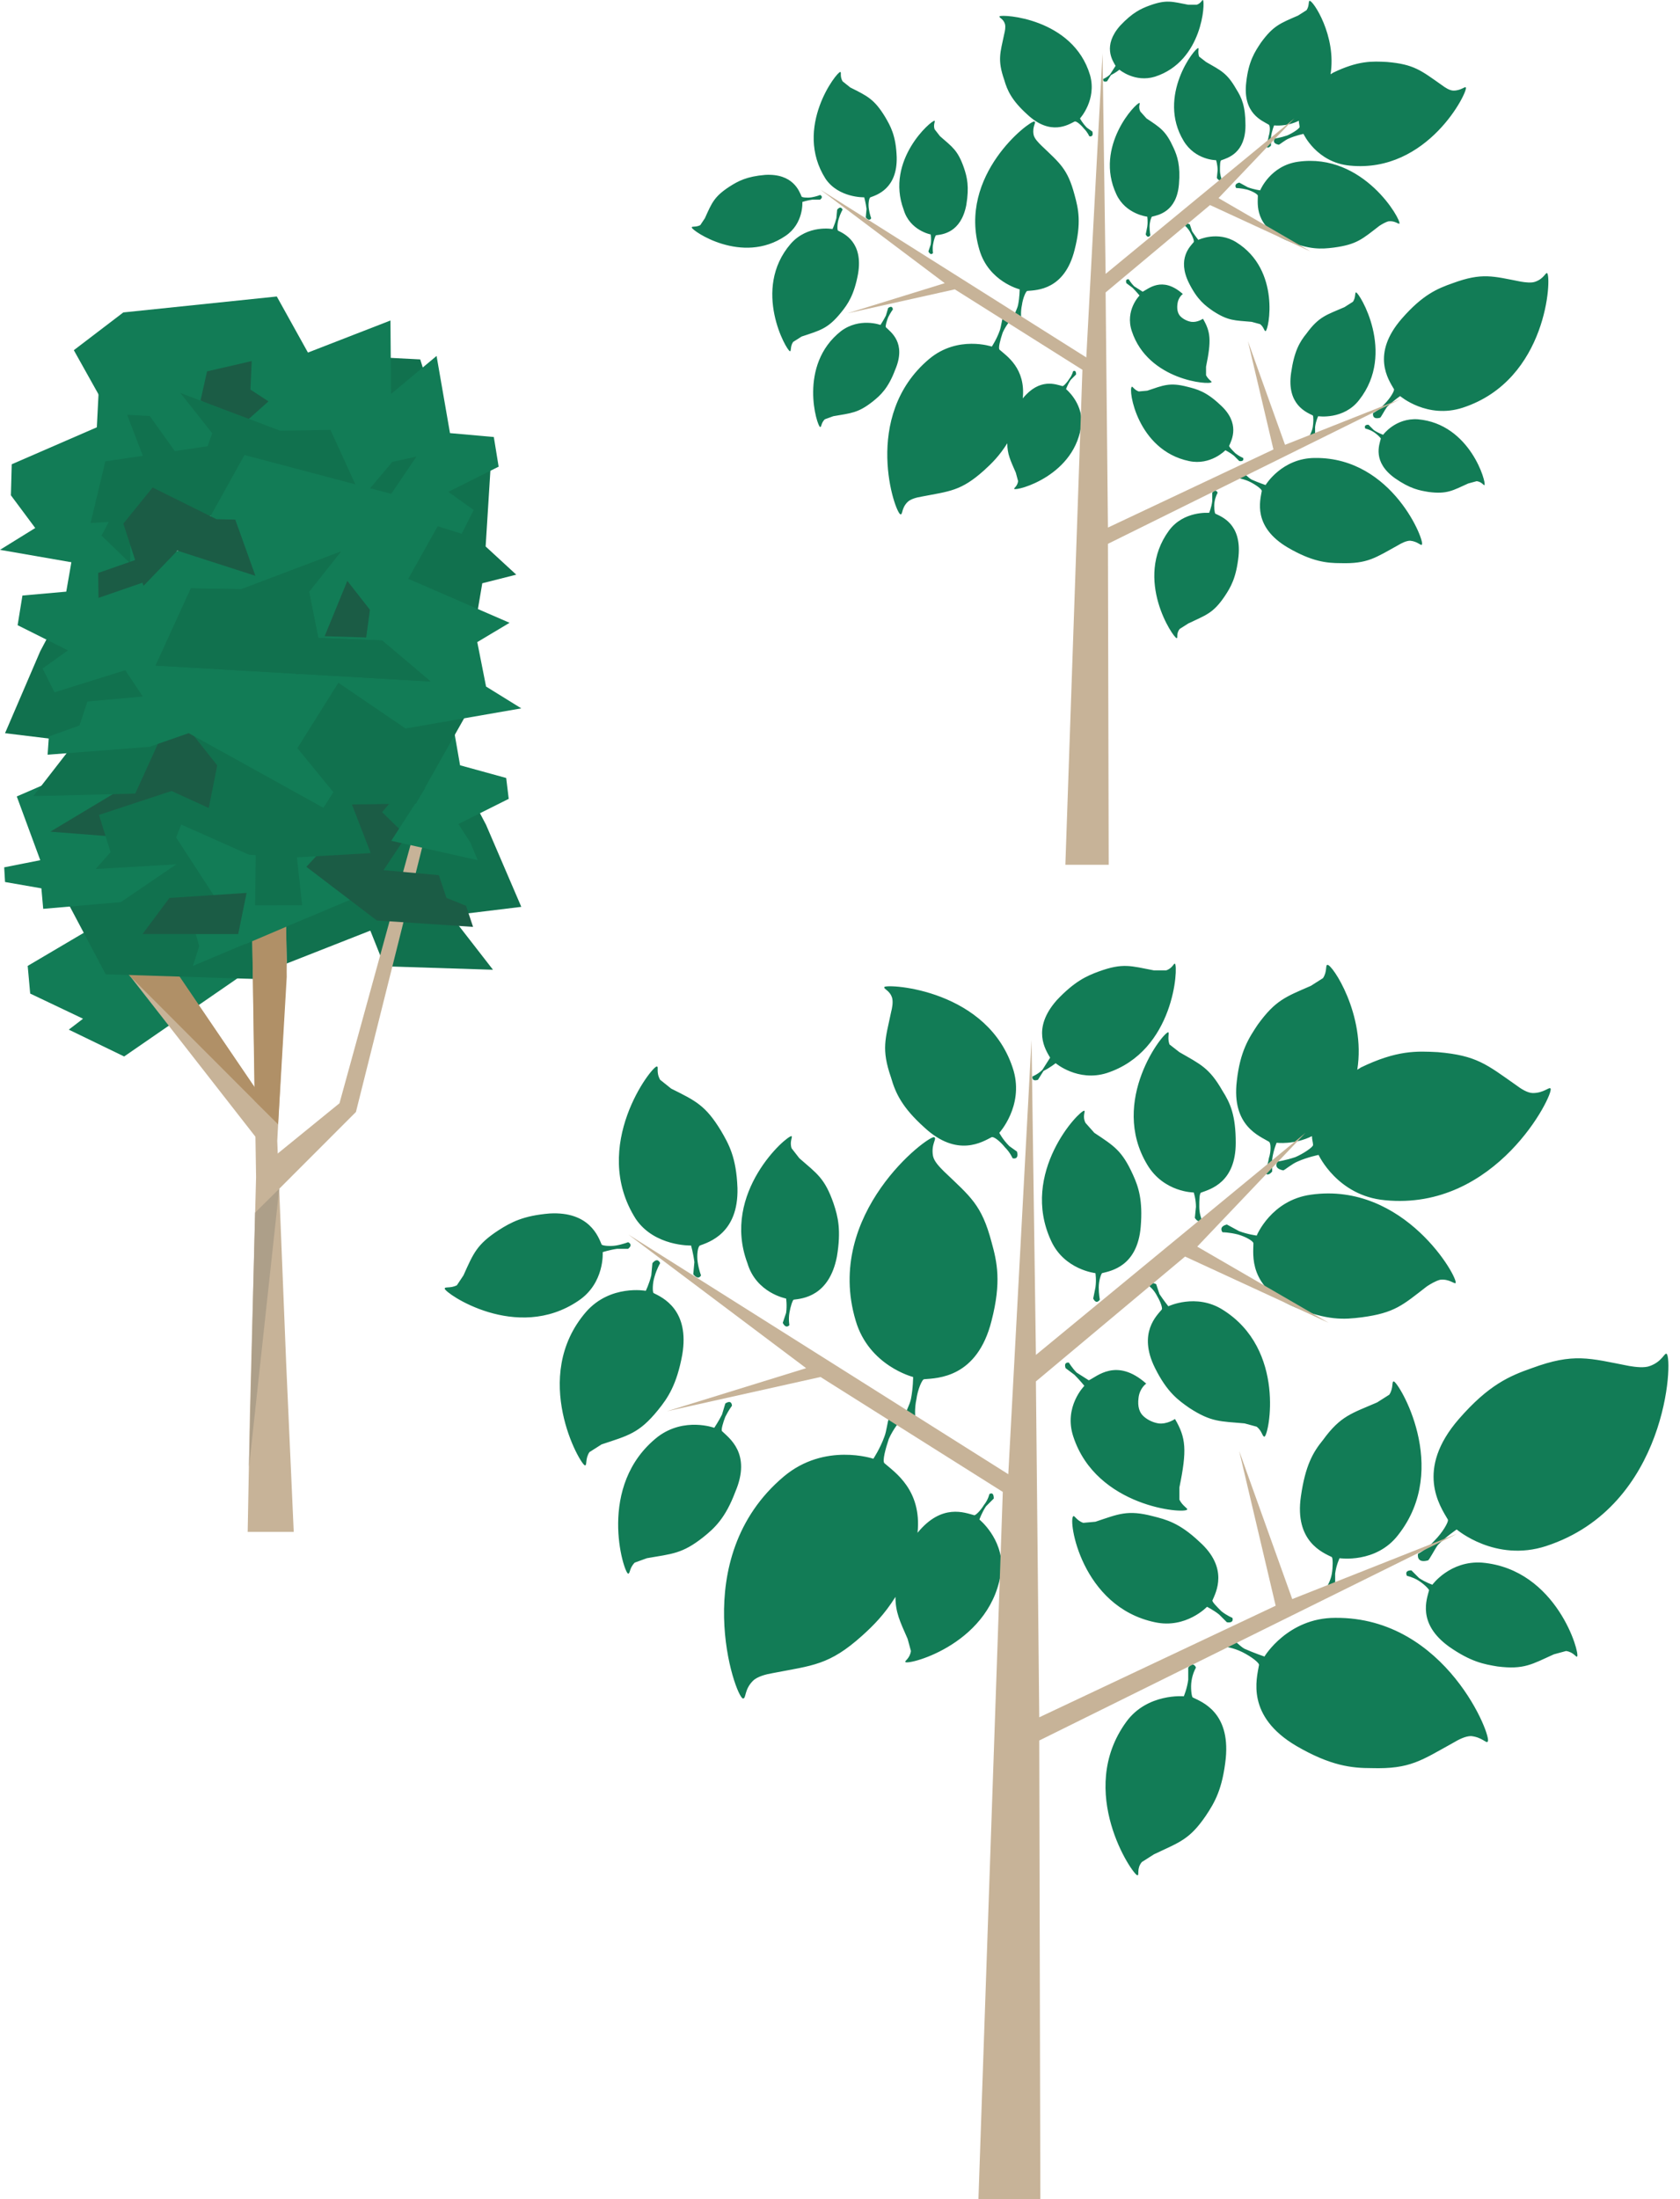 <?xml version="1.0" encoding="UTF-8"?> <svg xmlns="http://www.w3.org/2000/svg" width="68" height="89" viewBox="0 0 68 89" fill="none"> <path d="M15.957 20.173L12.018 20.046L10.117 17.093L7.944 20.691L1.833 20.216L5.228 18.179L2.988 14.173L4.991 12.645L11.204 12L13.241 15.667L16.024 15.938L15.957 20.173Z" fill="#127C56"></path> <path d="M19.861 18.858L19.657 22.117L20.896 23.258L19.521 23.606L19.148 25.805L15.625 25.703L13.639 21.349L15.854 18.726L15.524 14.47L17.009 14.546L18.028 17.805L19.861 18.858Z" fill="#11714E"></path> <path d="M15.804 12.971L14.923 13.314L14.35 13.536L11.577 14.614L10.762 16.889L13.919 15.87L15.838 17.262L15.804 12.971Z" fill="#127C56"></path> <path d="M9.916 17.092L10.867 16.244L10.137 15.768L10.188 14.614L8.38 15.03L8.117 16.209L9.916 17.092Z" fill="#1B5C45"></path> <path d="M8.329 21.854L4.685 23.068L0 22.253L1.426 21.37L0.441 20.046L0.475 18.79L3.919 17.294L4.006 15.598L5.636 16.549L8.329 21.854Z" fill="#127C56"></path> <path d="M15.312 16.375L15.6 18.756L16.856 18.48L15.43 20.585L18.689 21.603L19.173 20.64L18.146 19.906L20.183 18.887L19.988 17.687L18.214 17.529L17.671 14.406L15.312 16.375Z" fill="#127C56"></path> <path d="M7.299 15.904L11.339 17.432L13.376 17.398L14.802 20.521L3.667 21.166L4.263 18.671L8.405 18.06L8.589 17.534L7.299 15.904Z" fill="#11714E"></path> <path d="M9.948 39.363L5.025 42.758L2.784 41.672L3.361 41.23L1.222 40.212L1.121 39.092L4.516 37.089" fill="#127C56"></path> <path d="M6.722 38.752L10.525 44.32L10.374 46.051L4.889 39.024L6.722 38.752Z" fill="#C7B398"></path> <path d="M5.186 39.431L7.223 39.457L10.308 44.006L10.843 45.093L5.186 39.431Z" fill="#B09067"></path> <path d="M2.445 35.968L4.278 39.431L10.729 39.635L9.574 35.086L7.537 34.542L2.445 35.968Z" fill="#11714E"></path> <path d="M8.08 34.339L4.889 36.511L1.749 36.783L1.675 35.953L0.204 35.697L0.17 35.103L1.63 34.814L0.679 32.234L5.84 29.993L8.08 34.339Z" fill="#127C56"></path> <path d="M15.244 37.564L11.272 39.126L9.642 36.817L11.509 36.172L12.086 37.089L14.531 36.002L15.244 37.564Z" fill="#11714E"></path> <path d="M7.809 39.092L14.191 36.41L13.105 31.792L8.623 34.746L10.524 35.765L7.825 37.445L8.063 38.294L7.809 39.092Z" fill="#127C56"></path> <path d="M16.636 32.811L12.222 33.49L10.321 30.536L8.148 34.135L2.037 33.66L5.432 31.623L3.191 27.617L11.407 25.444L13.444 29.11L16.228 29.382L16.636 32.811Z" fill="#1B5C45"></path> <path d="M15.566 39.109L19.954 39.248L18.248 37.05L21.1 36.702L19.674 33.383L16.008 26.415L16.058 32.17L13.843 34.792L15.566 39.109Z" fill="#11714E"></path> <path d="M10.889 46.972L13.741 44.651L17.179 32.153L17.841 31.287L14.407 45.004L10.813 48.602L10.889 46.972Z" fill="#C7B398"></path> <path d="M10.444 28.555L10.203 37.386L10.365 47.642L10.115 57.188L10.025 62H11.889L11.582 55.146L11.222 46.171L11.61 38.913L11.331 28.03L10.444 28.555Z" fill="#C7B398"></path> <path d="M10.325 49.078L10.079 59.386L11.301 48.114" fill="#AD9F89"></path> <path d="M11.258 45.507L10.307 44.562L10.206 37.709L11.582 37.278L11.606 39.534L11.258 45.507Z" fill="#B09067"></path> <path d="M15.252 37.254L19.148 37.513L18.863 36.659L18.07 36.339L17.764 35.42L15.524 35.217L16.449 33.83L14.938 32.353L12.4 35.081L15.252 37.254Z" fill="#1B5C45"></path> <path d="M16.042 29.819V32.263L17.213 31.895L15.838 34.029L19.335 34.814L19.029 34.084L18.554 33.35L20.591 32.331L20.489 31.487L18.622 30.973L18.079 27.85L16.042 29.819Z" fill="#127C56"></path> <path d="M16.007 26.415L11.781 28.058L10.966 30.333L14.123 29.314L16.041 30.706L16.007 26.415Z" fill="#127C56"></path> <path d="M7.503 29.348L11.543 30.876L13.58 30.842L15.006 34.526L3.871 35.171L5.84 32.947L8.42 32.845L8.793 30.977L7.503 29.348Z" fill="#11714E"></path> <path d="M9.935 38.21L11.63 37.488L11.522 34.679L10.083 34.594L7.333 33.371L7.13 33.897L9.935 38.21Z" fill="#127C56"></path> <path d="M6.858 36.342L9.981 36.138L9.642 37.802H5.771L6.858 36.342Z" fill="#1B5C45"></path> <path d="M10.079 27.534L10.397 28.491L8.494 28.495L8.471 27.532L10.079 27.534Z" fill="#127C56"></path> <path d="M11.965 34.205L12.23 36.639L10.327 36.643L10.357 34.203L11.965 34.205Z" fill="#11714E"></path> <path d="M18.859 28.941L16.839 32.523L10.575 32.607L11.729 28.058L13.766 27.515L18.859 28.941Z" fill="#11714E"></path> <path d="M13.224 27.311L16.415 29.484L21.1 28.669L19.674 27.786L19.318 25.987L20.625 25.206L15.464 22.965L13.224 27.311Z" fill="#127C56"></path> <path d="M13.495 32.064L13.088 32.692L7.112 29.382L8.199 24.765L12.68 27.719L10.779 28.737L13.495 32.064Z" fill="#127C56"></path> <path d="M5.474 32.119L1.349 32.221L3.055 30.022L0.204 29.674L1.629 26.356L4.532 20.878L4.549 20.199L5.296 20.135L5.245 25.142L7.46 27.765L5.474 32.119Z" fill="#11714E"></path> <path d="M6.051 30.226L1.927 30.545L1.978 29.806L3.216 29.363L3.539 28.393L5.78 28.189L4.855 26.802L6.365 25.325L8.844 28.329L7.69 28.363V29.654L6.051 30.226Z" fill="#127C56"></path> <path d="M5.262 22.791L5.296 25.172L5.859 25.902L5.466 27.001L2.207 28.02L1.723 27.056L2.75 26.322L0.713 25.303L0.908 24.103L2.682 23.945L3.225 20.822L5.262 22.791Z" fill="#127C56"></path> <path d="M11.492 31.147L9.591 30.333L10.066 27.651L14.174 26.87L11.492 31.147Z" fill="#127C56"></path> <path d="M6.943 32.013L4.006 32.981L4.482 34.509L8.725 32.828L6.943 32.013Z" fill="#11714E"></path> <path d="M4.668 25.783L9.081 26.462L10.983 23.509L13.155 27.107L19.266 26.632L15.871 24.595L18.112 20.589L9.896 18.416L7.859 22.083L5.333 22.898L4.668 25.783Z" fill="#127C56"></path> <path d="M4.993 21.192L6.177 19.73L8.762 21.013L9.523 21.03L10.338 23.305L7.18 22.287L5.808 23.712L4.993 21.192Z" fill="#1B5C45"></path> <path d="M13.801 22.32L9.761 23.848L7.724 23.814L6.298 26.938L17.433 27.583L15.464 25.919L12.884 25.817L12.511 23.95L13.801 22.32Z" fill="#11714E"></path> <path d="M13.801 22.32L9.761 23.848L7.724 23.814L6.298 26.938L17.433 27.583L15.464 25.919L12.884 25.817L12.511 23.95L13.801 22.32Z" fill="#11714E"></path> <path d="M3.974 23.189L3.987 24.198L5.786 23.576L5.492 22.659L3.974 23.189Z" fill="#1B5C45"></path> <path d="M5.808 18.518L5.146 16.787L6.063 16.838L7.081 18.263L5.808 18.518Z" fill="#11714E"></path> <path d="M13.141 25.749L14.822 25.8L14.974 24.68L14.058 23.509L13.141 25.749Z" fill="#1B5C45"></path> <path d="M43.444 58.145C44.383 61.007 47.961 61.275 48.05 61.096C48.095 61.051 47.871 60.962 47.737 60.694V60.202C48.05 58.681 48.005 58.19 47.558 57.429C47.558 57.429 47.245 57.653 46.888 57.608C46.619 57.563 46.395 57.429 46.261 57.295C46.127 57.161 46.038 56.938 46.083 56.58C46.127 56.177 46.395 55.998 46.395 55.998C45.188 54.925 44.383 55.73 44.07 55.864L43.578 55.551C43.399 55.372 43.265 55.149 43.265 55.149C43.265 55.149 43.042 55.104 43.131 55.372L43.489 55.641C43.712 55.864 43.891 56.088 43.891 56.088C43.891 56.088 43.042 56.937 43.444 58.145L43.444 58.145ZM42.729 43.03C42.729 43.03 43.623 43.791 44.786 43.433C47.558 42.538 47.692 39.095 47.558 39.006C47.514 38.961 47.469 39.185 47.2 39.274H46.709C45.77 39.095 45.456 38.961 44.473 39.319C43.981 39.498 43.489 39.721 42.773 40.481C41.745 41.644 42.326 42.494 42.505 42.807L42.192 43.299C42.013 43.478 41.79 43.567 41.79 43.567C41.79 43.567 41.745 43.791 42.013 43.701L42.237 43.343C42.505 43.209 42.729 43.03 42.729 43.03ZM67.457 54.791C67.368 54.746 67.278 55.104 66.787 55.283C66.563 55.372 66.205 55.328 65.937 55.283C64.327 54.97 63.701 54.746 62.002 55.372C61.108 55.685 60.258 56.043 59.051 57.429C57.262 59.486 58.29 60.962 58.603 61.499C58.648 61.588 58.38 62.035 58.067 62.348C57.754 62.706 57.396 62.885 57.396 62.885C57.396 62.885 57.307 63.287 57.798 63.153C57.843 63.153 58.067 62.706 58.201 62.527C58.559 62.169 58.961 61.901 58.961 61.901C58.961 61.901 60.526 63.243 62.583 62.572C67.502 60.962 67.726 54.97 67.457 54.791H67.457ZM29.224 57.921C29.179 57.877 29.269 57.564 29.358 57.34C29.492 57.072 29.627 56.893 29.627 56.893C29.627 56.893 29.627 56.624 29.358 56.803L29.224 57.251C29.09 57.519 28.911 57.787 28.911 57.787C28.911 57.787 27.704 57.34 26.631 58.145C24.126 60.112 25.244 63.645 25.423 63.69C25.512 63.69 25.468 63.466 25.691 63.243L26.183 63.064C27.212 62.885 27.614 62.885 28.464 62.214C28.911 61.856 29.358 61.454 29.761 60.381C30.431 58.816 29.492 58.19 29.224 57.921V57.921ZM54.042 65.478C52.119 65.478 51.18 67.044 51.18 67.044C51.18 67.044 50.778 66.909 50.376 66.731C50.197 66.641 49.928 66.328 49.839 66.328C49.392 66.373 49.571 66.641 49.571 66.641C49.571 66.641 49.928 66.686 50.286 66.865C50.644 67.044 51.002 67.312 50.957 67.401C50.867 67.938 50.42 69.458 52.477 70.666C53.863 71.471 54.713 71.56 55.518 71.56C57.083 71.605 57.53 71.247 58.827 70.531C59.051 70.397 59.319 70.263 59.543 70.263C59.99 70.308 60.169 70.576 60.213 70.487C60.437 70.397 58.559 65.434 54.042 65.478L54.042 65.478ZM37.81 46.026C37.586 45.937 33.338 49.112 34.635 53.45C35.172 55.283 36.96 55.73 36.96 55.73C36.96 55.73 36.96 56.177 36.871 56.624C36.826 56.848 36.647 57.161 36.647 57.251C36.781 57.653 37.05 57.385 37.05 57.385C37.05 57.385 37.005 57.027 37.094 56.624C37.139 56.267 37.318 55.82 37.407 55.82C37.944 55.775 39.554 55.775 40.135 53.45C40.538 51.885 40.359 51.08 40.135 50.275C39.733 48.754 39.285 48.441 38.212 47.413C38.033 47.234 37.81 47.01 37.765 46.787C37.676 46.295 37.944 46.071 37.81 46.026ZM58.29 51.795C58.648 51.75 58.872 51.974 58.916 51.929C59.05 51.75 56.859 47.815 53.058 48.352C51.449 48.575 50.867 50.006 50.867 50.006C50.867 50.006 50.51 49.962 50.152 49.827L49.66 49.559C49.302 49.649 49.481 49.872 49.481 49.872C49.481 49.872 49.749 49.872 50.107 49.962C50.42 50.051 50.733 50.23 50.733 50.319C50.733 50.767 50.51 52.108 52.432 52.913C53.729 53.45 54.4 53.405 55.115 53.315C56.457 53.136 56.77 52.824 57.754 52.063C57.888 51.974 58.111 51.84 58.29 51.795ZM46.753 65.657C48.005 65.926 48.855 65.031 48.855 65.031C48.855 65.031 49.123 65.165 49.347 65.344L49.66 65.657C49.973 65.702 49.883 65.478 49.883 65.478C49.883 65.478 49.66 65.389 49.436 65.21C49.257 65.031 49.034 64.808 49.079 64.763C49.213 64.45 49.749 63.466 48.542 62.393C47.737 61.633 47.2 61.499 46.664 61.364C45.635 61.096 45.278 61.275 44.339 61.588L43.847 61.633C43.578 61.543 43.489 61.32 43.444 61.364C43.221 61.499 43.757 65.031 46.753 65.657ZM24.395 50.677C24.395 50.677 24.663 50.588 24.976 50.543H25.423C25.647 50.364 25.423 50.275 25.423 50.275C25.423 50.275 25.2 50.364 24.931 50.409C24.663 50.453 24.35 50.409 24.35 50.364C24.216 50.051 23.858 49.023 22.248 49.112C21.175 49.201 20.683 49.47 20.191 49.783C19.297 50.364 19.163 50.722 18.76 51.616L18.492 52.019C18.224 52.153 18 52.063 18 52.153C18 52.332 20.907 54.344 23.411 52.645C24.484 51.929 24.395 50.677 24.395 50.677V50.677ZM39.643 61.499C39.643 61.499 39.733 61.23 39.911 60.962L40.224 60.649C40.224 60.336 40.046 60.47 40.046 60.47C40.046 60.47 40.001 60.694 39.822 60.917C39.688 61.141 39.464 61.364 39.419 61.32C39.062 61.23 38.123 60.828 37.139 62.035C37.318 60.291 36.2 59.576 35.797 59.218C35.708 59.129 35.842 58.637 35.976 58.234C36.155 57.832 36.423 57.519 36.423 57.519C36.423 57.519 36.379 57.116 35.976 57.429C35.932 57.474 35.887 57.921 35.797 58.145C35.619 58.637 35.35 59.039 35.35 59.039C35.35 59.039 33.383 58.368 31.728 59.755C27.793 63.064 29.761 68.698 30.074 68.743C30.208 68.743 30.118 68.385 30.476 68.027C30.655 67.849 31.013 67.759 31.281 67.714C32.891 67.401 33.562 67.401 34.903 66.194C35.35 65.791 35.797 65.344 36.245 64.629C36.245 65.255 36.423 65.613 36.737 66.328L36.871 66.82C36.826 67.133 36.602 67.222 36.647 67.267C36.781 67.401 40.224 66.507 40.538 63.466C40.582 62.259 39.643 61.499 39.643 61.499V61.499ZM31.818 52.555C31.818 52.555 31.862 52.824 31.818 53.136L31.683 53.539C31.818 53.807 31.952 53.629 31.952 53.629C31.952 53.629 31.907 53.405 31.952 53.136C31.997 52.868 32.086 52.6 32.131 52.6C32.488 52.555 33.562 52.466 33.875 50.856C34.054 49.783 33.919 49.246 33.74 48.709C33.383 47.681 33.07 47.502 32.354 46.876L32.041 46.474C31.952 46.205 32.086 46.026 32.041 45.982C31.862 45.937 29.179 48.262 30.253 51.124C30.61 52.332 31.818 52.555 31.818 52.555L31.818 52.555ZM47.29 41.778C47.111 41.734 44.875 44.551 46.44 47.144C47.111 48.262 48.318 48.262 48.318 48.262C48.318 48.262 48.408 48.531 48.408 48.844L48.363 49.291C48.542 49.559 48.631 49.336 48.631 49.336C48.631 49.336 48.542 49.112 48.542 48.844C48.542 48.575 48.542 48.262 48.631 48.262C48.989 48.128 50.018 47.86 50.018 46.25C50.018 45.132 49.794 44.64 49.481 44.148C48.944 43.209 48.587 43.075 47.737 42.583L47.335 42.27C47.245 42.002 47.335 41.823 47.29 41.778ZM59.99 63.243C58.693 63.153 57.977 64.137 57.977 64.137C57.977 64.137 57.709 64.048 57.441 63.869L57.128 63.556C56.815 63.556 56.949 63.779 56.949 63.779C56.949 63.779 57.172 63.824 57.396 63.958C57.62 64.092 57.843 64.316 57.843 64.361C57.754 64.718 57.351 65.702 58.648 66.641C59.542 67.267 60.079 67.357 60.616 67.446C61.689 67.58 62.002 67.357 62.896 66.954L63.388 66.82C63.701 66.865 63.791 67.088 63.835 67.044C63.969 66.954 63.03 63.511 59.989 63.243H59.99ZM46.753 55.372C47.245 56.356 47.692 56.669 48.139 56.982C49.034 57.564 49.392 57.519 50.375 57.608L50.867 57.742C51.091 57.921 51.091 58.145 51.18 58.145C51.359 58.1 52.075 54.612 49.481 53.002C48.408 52.332 47.29 52.868 47.29 52.868C47.29 52.868 47.111 52.645 46.932 52.376L46.798 51.974C46.53 51.84 46.53 52.063 46.53 52.063C46.53 52.063 46.709 52.197 46.843 52.466C46.977 52.689 47.066 52.958 47.022 53.002C46.843 53.226 46.038 53.941 46.753 55.372H46.753ZM44.339 52.108L44.249 52.555C44.383 52.824 44.517 52.6 44.517 52.6C44.517 52.6 44.473 52.376 44.473 52.108C44.473 51.84 44.562 51.571 44.607 51.527C44.965 51.437 46.038 51.258 46.172 49.648C46.261 48.575 46.083 48.039 45.859 47.547C45.412 46.563 45.099 46.384 44.294 45.848L43.936 45.445C43.802 45.177 43.936 44.998 43.891 44.953C43.712 44.908 41.253 47.457 42.55 50.23C43.087 51.392 44.339 51.527 44.339 51.527C44.339 51.527 44.383 51.795 44.339 52.108L44.339 52.108ZM48.274 68.698C48.229 68.653 48.184 68.296 48.229 68.027C48.274 67.714 48.408 67.491 48.408 67.491C48.408 67.491 48.318 67.222 48.095 67.491V67.983C48.05 68.341 47.916 68.653 47.916 68.653C47.916 68.653 46.44 68.519 45.591 69.682C43.534 72.499 45.859 75.898 46.038 75.898C46.127 75.898 45.993 75.629 46.217 75.361L46.709 75.048C47.737 74.556 48.139 74.467 48.81 73.483C49.168 72.946 49.481 72.41 49.615 71.158C49.794 69.28 48.631 68.877 48.274 68.698ZM53.729 64.182C53.729 64.182 53.819 64.45 54.042 64.182V63.69C54.087 63.332 54.221 63.064 54.221 63.064C54.221 63.064 55.697 63.287 56.591 62.125C58.738 59.397 56.591 55.909 56.412 55.909C56.323 55.909 56.412 56.177 56.233 56.446L55.741 56.759C54.713 57.206 54.266 57.295 53.55 58.279C53.148 58.771 52.835 59.307 52.656 60.559C52.388 62.393 53.55 62.84 53.908 63.019C53.953 63.064 53.953 63.422 53.908 63.69C53.863 63.958 53.729 64.182 53.729 64.182ZM27.972 50.409C27.972 50.409 28.061 50.722 28.106 51.08L28.061 51.572C28.285 51.84 28.374 51.616 28.374 51.616C28.374 51.616 28.285 51.393 28.24 51.08C28.196 50.811 28.24 50.453 28.33 50.409C28.688 50.275 29.895 49.917 29.85 48.084C29.805 46.831 29.492 46.295 29.179 45.758C28.553 44.73 28.151 44.551 27.167 44.059L26.72 43.701C26.541 43.388 26.675 43.164 26.586 43.164C26.407 43.12 23.858 46.384 25.736 49.336C26.496 50.453 27.972 50.409 27.972 50.409L27.972 50.409ZM40.851 46.384C40.582 46.116 40.448 45.848 40.448 45.848C40.448 45.848 41.432 44.774 41.029 43.343C40.046 40.034 35.932 39.811 35.797 39.945C35.753 40.034 36.021 40.079 36.111 40.392C36.155 40.571 36.111 40.795 36.066 40.973C35.842 42.047 35.663 42.449 36.066 43.612C36.245 44.238 36.513 44.819 37.407 45.624C38.749 46.876 39.777 46.205 40.135 46.026C40.224 45.982 40.493 46.205 40.672 46.429C40.895 46.653 40.985 46.876 40.985 46.876C40.985 46.876 41.253 46.966 41.164 46.608L40.851 46.384ZM51.359 46.205C51.449 46.25 51.449 46.608 51.359 46.876C51.315 47.189 51.18 47.413 51.18 47.413C51.18 47.413 51.27 47.681 51.493 47.413V46.921C51.538 46.563 51.672 46.25 51.672 46.25C51.672 46.25 52.388 46.34 53.103 45.982C53.103 46.116 53.148 46.25 53.148 46.34C53.148 46.429 52.745 46.697 52.432 46.831C52.03 46.966 51.717 47.01 51.717 47.01C51.717 47.01 51.493 47.279 51.94 47.368C51.985 47.368 52.298 47.1 52.522 47.01C52.924 46.831 53.371 46.742 53.371 46.742C53.371 46.742 54.132 48.397 56.054 48.575C60.571 49.023 62.896 44.283 62.762 44.059C62.717 43.969 62.494 44.238 62.047 44.238C61.823 44.238 61.555 44.059 61.376 43.925C60.168 43.075 59.766 42.718 58.201 42.583C57.351 42.539 56.546 42.494 55.071 43.209C55.026 43.254 54.981 43.254 54.937 43.299C55.294 41.063 53.908 39.006 53.729 39.051C53.64 39.051 53.729 39.319 53.55 39.587L53.058 39.9C52.03 40.347 51.627 40.482 50.912 41.465C50.554 42.002 50.196 42.539 50.062 43.746C49.839 45.579 51.001 45.982 51.359 46.206L51.359 46.205ZM26.631 57.072C27.033 56.58 27.391 56.043 27.614 54.836C27.927 53.002 26.809 52.51 26.452 52.332C26.407 52.287 26.407 51.929 26.496 51.661C26.586 51.348 26.72 51.124 26.72 51.124C26.72 51.124 26.63 50.856 26.407 51.124L26.362 51.616C26.273 51.974 26.139 52.242 26.139 52.242C26.139 52.242 24.708 51.974 23.724 53.092C21.443 55.73 23.5 59.308 23.679 59.308C23.769 59.308 23.679 59.039 23.858 58.771L24.35 58.458C25.423 58.1 25.87 58.011 26.631 57.072L26.631 57.072Z" fill="#127C56"></path> <path d="M39.605 88.955L40.589 60.381L33.211 55.73L26.995 57.116L32.629 55.373L25.43 49.962L40.812 59.665L41.752 42.091L41.93 54.836L52.842 45.848L48.459 50.454L53.781 53.539L47.967 50.856L41.93 55.909L42.065 69.503L51.634 64.987L50.158 58.726L52.305 64.718L58.968 62.08L42.065 70.442L42.109 89H39.605L39.605 88.955Z" fill="#C7B398"></path> <path d="M45.811 13.401C46.468 15.405 48.972 15.593 49.035 15.467C49.066 15.436 48.91 15.373 48.816 15.186V14.841C49.035 13.777 49.004 13.433 48.691 12.9C48.691 12.9 48.472 13.057 48.221 13.026C48.033 12.995 47.877 12.9 47.783 12.807C47.689 12.713 47.627 12.556 47.658 12.306C47.689 12.024 47.877 11.899 47.877 11.899C47.032 11.148 46.468 11.711 46.249 11.805L45.905 11.586C45.78 11.461 45.686 11.304 45.686 11.304C45.686 11.304 45.529 11.273 45.592 11.461L45.842 11.648C45.999 11.805 46.124 11.961 46.124 11.961C46.124 11.961 45.529 12.556 45.811 13.401L45.811 13.401ZM45.31 2.821C45.31 2.821 45.936 3.353 46.75 3.103C48.691 2.477 48.785 0.067 48.691 0.004C48.66 -0.027 48.628 0.129 48.44 0.192H48.096C47.439 0.067 47.219 -0.027 46.531 0.223C46.187 0.348 45.842 0.505 45.341 1.037C44.621 1.851 45.028 2.446 45.154 2.665L44.934 3.009C44.809 3.134 44.653 3.197 44.653 3.197C44.653 3.197 44.621 3.353 44.809 3.291L44.966 3.04C45.154 2.946 45.31 2.821 45.31 2.821ZM62.62 11.054C62.558 11.023 62.495 11.273 62.151 11.398C61.994 11.461 61.744 11.429 61.556 11.398C60.429 11.179 59.991 11.023 58.801 11.461C58.175 11.68 57.581 11.93 56.735 12.901C55.483 14.341 56.203 15.373 56.422 15.749C56.454 15.812 56.266 16.125 56.047 16.344C55.828 16.594 55.577 16.72 55.577 16.72C55.577 16.72 55.515 17.001 55.859 16.907C55.89 16.907 56.047 16.594 56.141 16.469C56.391 16.219 56.673 16.031 56.673 16.031C56.673 16.031 57.768 16.97 59.208 16.5C62.652 15.373 62.808 11.179 62.62 11.054H62.62ZM35.857 13.245C35.826 13.214 35.888 12.995 35.951 12.838C36.045 12.65 36.139 12.525 36.139 12.525C36.139 12.525 36.139 12.337 35.951 12.462L35.857 12.775C35.763 12.963 35.638 13.151 35.638 13.151C35.638 13.151 34.793 12.838 34.041 13.401C32.288 14.779 33.071 17.252 33.196 17.283C33.259 17.283 33.227 17.126 33.384 16.97L33.728 16.845C34.448 16.719 34.73 16.719 35.325 16.25C35.638 15.999 35.951 15.718 36.233 14.966C36.702 13.871 36.045 13.433 35.857 13.245V13.245ZM53.23 18.535C51.884 18.535 51.226 19.631 51.226 19.631C51.226 19.631 50.944 19.537 50.663 19.411C50.538 19.349 50.35 19.13 50.287 19.13C49.974 19.161 50.099 19.349 50.099 19.349C50.099 19.349 50.35 19.38 50.6 19.505C50.851 19.631 51.101 19.818 51.07 19.881C51.007 20.257 50.694 21.321 52.134 22.166C53.104 22.729 53.699 22.792 54.263 22.792C55.358 22.823 55.671 22.573 56.579 22.072C56.736 21.978 56.923 21.884 57.08 21.884C57.393 21.916 57.518 22.103 57.549 22.041C57.706 21.978 56.391 18.504 53.23 18.535L53.23 18.535ZM41.867 4.919C41.71 4.856 38.737 7.078 39.644 10.115C40.02 11.398 41.272 11.711 41.272 11.711C41.272 11.711 41.272 12.024 41.209 12.337C41.178 12.494 41.053 12.713 41.053 12.775C41.147 13.057 41.335 12.869 41.335 12.869C41.335 12.869 41.303 12.619 41.366 12.337C41.397 12.087 41.523 11.774 41.585 11.774C41.961 11.742 43.088 11.742 43.495 10.115C43.776 9.019 43.651 8.456 43.495 7.892C43.213 6.828 42.9 6.609 42.149 5.889C42.023 5.764 41.867 5.607 41.836 5.451C41.773 5.106 41.961 4.95 41.867 4.919ZM56.203 8.957C56.454 8.925 56.61 9.082 56.642 9.05C56.735 8.925 55.202 6.171 52.541 6.546C51.414 6.703 51.007 7.704 51.007 7.704C51.007 7.704 50.757 7.673 50.506 7.579L50.162 7.391C49.911 7.454 50.037 7.611 50.037 7.611C50.037 7.611 50.224 7.611 50.475 7.673C50.694 7.736 50.913 7.861 50.913 7.924C50.913 8.237 50.757 9.176 52.103 9.739C53.01 10.115 53.48 10.083 53.981 10.021C54.92 9.896 55.139 9.676 55.828 9.144C55.922 9.082 56.078 8.988 56.203 8.957ZM48.127 18.66C49.004 18.848 49.599 18.222 49.599 18.222C49.599 18.222 49.786 18.316 49.943 18.441L50.162 18.66C50.381 18.692 50.318 18.535 50.318 18.535C50.318 18.535 50.162 18.472 50.005 18.347C49.88 18.222 49.724 18.065 49.755 18.034C49.849 17.815 50.224 17.126 49.379 16.375C48.816 15.843 48.44 15.749 48.065 15.655C47.345 15.467 47.094 15.593 46.437 15.812L46.093 15.843C45.905 15.78 45.842 15.624 45.811 15.655C45.654 15.749 46.03 18.222 48.127 18.66ZM32.476 8.174C32.476 8.174 32.664 8.111 32.883 8.08H33.196C33.353 7.955 33.196 7.892 33.196 7.892C33.196 7.892 33.04 7.955 32.852 7.986C32.664 8.017 32.445 7.986 32.445 7.955C32.351 7.736 32.1 7.016 30.974 7.078C30.222 7.141 29.878 7.329 29.534 7.548C28.908 7.955 28.814 8.205 28.532 8.831L28.344 9.113C28.157 9.207 28 9.144 28 9.207C28 9.332 30.035 10.741 31.788 9.551C32.539 9.05 32.476 8.174 32.476 8.174V8.174ZM43.15 15.749C43.15 15.749 43.213 15.561 43.338 15.373L43.557 15.154C43.557 14.935 43.432 15.029 43.432 15.029C43.432 15.029 43.401 15.186 43.275 15.342C43.181 15.499 43.025 15.655 42.994 15.624C42.743 15.561 42.086 15.28 41.397 16.125C41.523 14.904 40.74 14.403 40.458 14.153C40.396 14.09 40.489 13.746 40.584 13.464C40.709 13.182 40.897 12.963 40.897 12.963C40.897 12.963 40.865 12.681 40.584 12.901C40.552 12.932 40.521 13.245 40.458 13.401C40.333 13.746 40.145 14.027 40.145 14.027C40.145 14.027 38.768 13.558 37.61 14.528C34.855 16.845 36.232 20.789 36.452 20.82C36.545 20.82 36.483 20.57 36.733 20.319C36.858 20.194 37.109 20.131 37.297 20.1C38.424 19.881 38.893 19.881 39.832 19.036C40.145 18.754 40.458 18.441 40.771 17.94C40.771 18.378 40.897 18.629 41.116 19.13L41.209 19.474C41.178 19.693 41.022 19.756 41.053 19.787C41.147 19.881 43.557 19.255 43.776 17.126C43.807 16.281 43.15 15.749 43.15 15.749V15.749ZM37.672 9.489C37.672 9.489 37.704 9.676 37.672 9.896L37.578 10.177C37.672 10.365 37.766 10.24 37.766 10.24C37.766 10.24 37.735 10.083 37.766 9.896C37.798 9.708 37.86 9.52 37.892 9.52C38.142 9.489 38.893 9.426 39.112 8.299C39.237 7.548 39.144 7.172 39.018 6.797C38.768 6.077 38.549 5.952 38.048 5.513L37.829 5.232C37.766 5.044 37.86 4.919 37.829 4.887C37.704 4.856 35.826 6.484 36.577 8.487C36.827 9.332 37.672 9.489 37.672 9.489L37.672 9.489ZM48.503 1.945C48.378 1.914 46.813 3.886 47.908 5.701C48.378 6.484 49.223 6.484 49.223 6.484C49.223 6.484 49.285 6.671 49.285 6.891L49.254 7.204C49.379 7.391 49.442 7.235 49.442 7.235C49.442 7.235 49.379 7.078 49.379 6.891C49.379 6.703 49.379 6.484 49.442 6.484C49.692 6.39 50.412 6.202 50.412 5.075C50.412 4.292 50.256 3.948 50.037 3.604C49.661 2.946 49.411 2.853 48.816 2.508L48.534 2.289C48.472 2.101 48.534 1.976 48.503 1.945ZM57.393 16.97C56.485 16.907 55.984 17.596 55.984 17.596C55.984 17.596 55.796 17.533 55.608 17.408L55.389 17.189C55.17 17.189 55.264 17.346 55.264 17.346C55.264 17.346 55.421 17.377 55.577 17.471C55.734 17.565 55.89 17.721 55.89 17.753C55.828 18.003 55.546 18.692 56.454 19.349C57.08 19.787 57.455 19.85 57.831 19.912C58.582 20.006 58.801 19.85 59.427 19.568L59.772 19.474C59.991 19.505 60.053 19.662 60.085 19.631C60.179 19.568 59.521 17.158 57.393 16.97H57.393ZM48.127 11.461C48.472 12.149 48.785 12.368 49.098 12.588C49.724 12.995 49.974 12.963 50.663 13.026L51.007 13.12C51.164 13.245 51.164 13.401 51.226 13.401C51.352 13.37 51.852 10.929 50.037 9.802C49.285 9.332 48.503 9.708 48.503 9.708C48.503 9.708 48.378 9.551 48.252 9.363L48.159 9.082C47.971 8.988 47.971 9.144 47.971 9.144C47.971 9.144 48.096 9.238 48.19 9.426C48.284 9.583 48.346 9.77 48.315 9.802C48.19 9.958 47.627 10.459 48.127 11.461H48.127ZM46.437 9.176L46.374 9.489C46.468 9.676 46.562 9.52 46.562 9.52C46.562 9.52 46.531 9.363 46.531 9.176C46.531 8.988 46.593 8.8 46.625 8.769C46.875 8.706 47.626 8.581 47.72 7.454C47.783 6.703 47.658 6.327 47.501 5.983C47.188 5.294 46.969 5.169 46.406 4.793L46.155 4.512C46.061 4.324 46.155 4.199 46.124 4.167C45.999 4.136 44.277 5.92 45.185 7.861C45.56 8.675 46.437 8.769 46.437 8.769C46.437 8.769 46.468 8.956 46.437 9.176L46.437 9.176ZM49.192 20.789C49.16 20.757 49.129 20.507 49.16 20.319C49.192 20.1 49.285 19.944 49.285 19.944C49.285 19.944 49.223 19.756 49.066 19.944V20.288C49.035 20.538 48.941 20.757 48.941 20.757C48.941 20.757 47.908 20.663 47.313 21.477C45.873 23.449 47.501 25.828 47.626 25.828C47.689 25.828 47.595 25.641 47.752 25.453L48.096 25.234C48.816 24.889 49.098 24.827 49.567 24.138C49.818 23.762 50.037 23.387 50.131 22.51C50.256 21.196 49.442 20.914 49.192 20.789ZM53.01 17.627C53.01 17.627 53.073 17.815 53.23 17.627V17.283C53.261 17.032 53.355 16.845 53.355 16.845C53.355 16.845 54.388 17.001 55.014 16.187C56.516 14.278 55.014 11.836 54.889 11.836C54.826 11.836 54.889 12.024 54.763 12.212L54.419 12.431C53.699 12.744 53.386 12.807 52.885 13.495C52.603 13.84 52.384 14.215 52.259 15.092C52.071 16.375 52.885 16.688 53.136 16.813C53.167 16.845 53.167 17.095 53.136 17.283C53.104 17.471 53.01 17.627 53.01 17.627ZM34.98 7.986C34.98 7.986 35.043 8.205 35.074 8.456L35.043 8.8C35.2 8.988 35.262 8.831 35.262 8.831C35.262 8.831 35.2 8.675 35.168 8.456C35.137 8.268 35.168 8.017 35.231 7.986C35.481 7.892 36.326 7.642 36.295 6.358C36.264 5.482 36.045 5.106 35.826 4.731C35.387 4.011 35.106 3.886 34.417 3.541L34.104 3.291C33.979 3.072 34.073 2.915 34.01 2.915C33.885 2.884 32.101 5.169 33.415 7.235C33.947 8.017 34.98 7.986 34.98 7.986L34.98 7.986ZM43.995 5.169C43.808 4.981 43.714 4.793 43.714 4.793C43.714 4.793 44.402 4.042 44.121 3.04C43.432 0.724 40.552 0.568 40.458 0.661C40.427 0.724 40.615 0.755 40.677 0.974C40.709 1.1 40.677 1.256 40.646 1.381C40.49 2.133 40.364 2.414 40.646 3.228C40.771 3.666 40.959 4.073 41.585 4.637C42.524 5.513 43.244 5.044 43.495 4.919C43.557 4.887 43.745 5.044 43.87 5.2C44.027 5.357 44.089 5.513 44.089 5.513C44.089 5.513 44.277 5.576 44.215 5.325L43.995 5.169ZM51.351 5.044C51.414 5.075 51.414 5.325 51.351 5.513C51.32 5.732 51.226 5.889 51.226 5.889C51.226 5.889 51.289 6.077 51.445 5.889V5.545C51.477 5.294 51.571 5.075 51.571 5.075C51.571 5.075 52.071 5.138 52.572 4.887C52.572 4.981 52.603 5.075 52.603 5.138C52.603 5.2 52.322 5.388 52.103 5.482C51.821 5.576 51.602 5.607 51.602 5.607C51.602 5.607 51.445 5.795 51.758 5.858C51.79 5.858 52.009 5.67 52.165 5.607C52.447 5.482 52.76 5.419 52.76 5.419C52.76 5.419 53.292 6.578 54.638 6.703C57.8 7.016 59.427 3.698 59.333 3.541C59.302 3.479 59.146 3.667 58.833 3.667C58.676 3.667 58.488 3.541 58.363 3.447C57.518 2.853 57.236 2.602 56.141 2.508C55.546 2.477 54.982 2.446 53.949 2.947C53.918 2.978 53.887 2.978 53.855 3.009C54.106 1.444 53.136 0.004 53.01 0.035C52.948 0.035 53.01 0.223 52.885 0.411L52.541 0.63C51.821 0.943 51.539 1.037 51.038 1.726C50.788 2.101 50.538 2.477 50.444 3.322C50.287 4.606 51.101 4.887 51.351 5.044L51.351 5.044ZM34.041 12.65C34.323 12.306 34.574 11.93 34.73 11.085C34.949 9.802 34.166 9.457 33.916 9.332C33.885 9.301 33.885 9.05 33.947 8.863C34.01 8.643 34.104 8.487 34.104 8.487C34.104 8.487 34.041 8.299 33.885 8.487L33.853 8.831C33.791 9.082 33.697 9.27 33.697 9.27C33.697 9.27 32.695 9.082 32.007 9.864C30.41 11.711 31.85 14.215 31.975 14.215C32.038 14.215 31.975 14.027 32.101 13.84L32.445 13.621C33.196 13.37 33.509 13.308 34.041 12.65L34.041 12.65Z" fill="#127C56"></path> <path d="M43.123 34.969L43.812 14.967L38.647 11.711L34.296 12.681L38.24 11.461L33.201 7.673L43.969 14.466L44.626 2.164L44.751 11.085L52.389 4.793L49.321 8.018L53.046 10.177L48.977 8.299L44.751 11.836L44.845 21.352L51.544 18.191L50.511 13.808L52.013 18.003L56.677 16.156L44.845 22.01L44.876 35H43.123L43.123 34.969Z" fill="#C7B398"></path> </svg> 